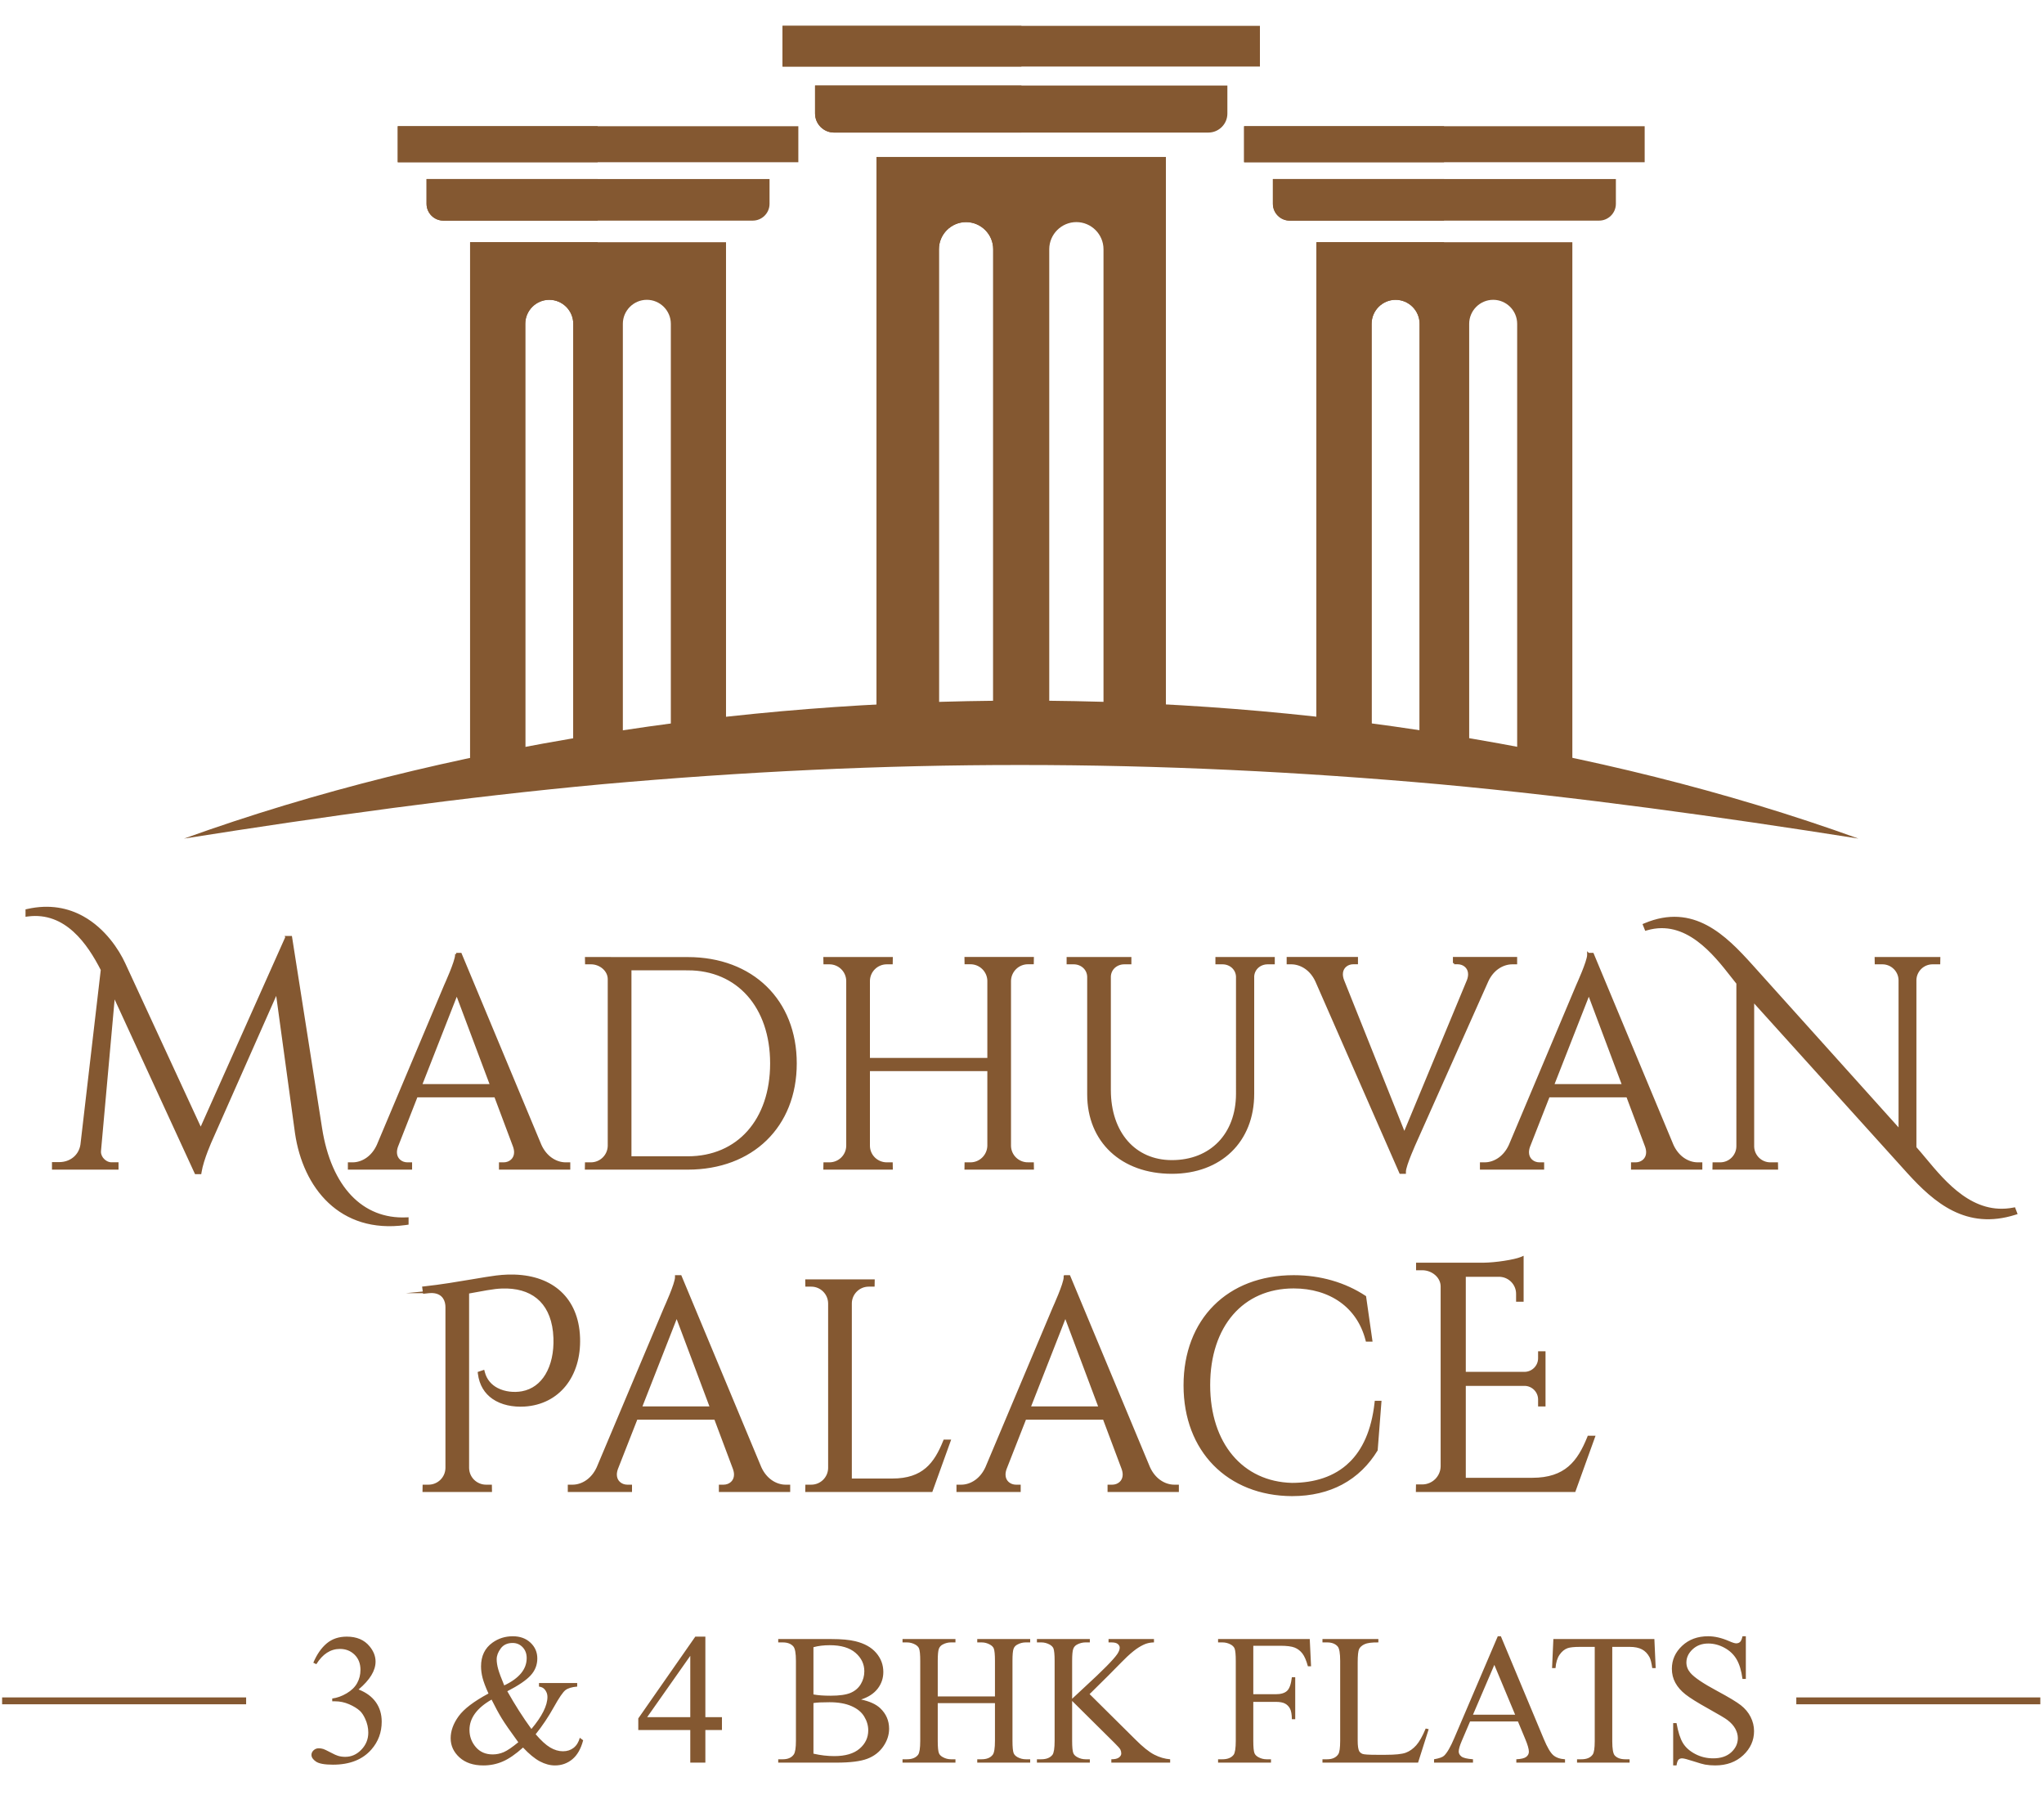 <?xml version="1.0" encoding="UTF-8" standalone="no"?><!DOCTYPE svg PUBLIC "-//W3C//DTD SVG 1.1//EN" "http://www.w3.org/Graphics/SVG/1.1/DTD/svg11.dtd"><svg width="100%" height="100%" viewBox="0 0 791 698" version="1.1" xmlns="http://www.w3.org/2000/svg" xmlns:xlink="http://www.w3.org/1999/xlink" xml:space="preserve" xmlns:serif="http://www.serif.com/" style="fill-rule:evenodd;clip-rule:evenodd;stroke-miterlimit:22.926;"><rect x="302.822" y="10" width="184.754" height="15.746" style="fill:#845831;"/><path d="M315.418,33.094l-0,10.847c-0,4.042 3.306,7.35 7.348,7.35l144.864,0c4.042,0 7.35,-3.308 7.35,-7.35l0,-10.847l-159.562,0Z" style="fill:#845831;"/><path d="M339.211,60.737l0,225.087l24.144,-0l0,-189.394c0,-5.774 4.725,-10.498 10.498,-10.498c5.773,-0 10.499,4.724 10.499,10.498l-0,189.394l21.694,-0l0,-189.394c0,-5.774 4.724,-10.498 10.497,-10.498c5.774,-0 10.497,4.724 10.497,10.498l0,189.394l24.145,-0l-0,-225.087l-111.974,-0Z" style="fill:#845831;"/><rect x="302.822" y="10" width="92.446" height="15.746" style="fill:#845831;"/><path d="M395.268,33.094l-79.85,0l-0,10.847c-0,4.042 3.306,7.348 7.348,7.348l72.502,-0l-0,-18.195Z" style="fill:#845831;"/><path d="M395.268,283.332l-0,-222.594l-56.057,-0l0,225.086l24.144,-0l0,-189.394c0,-5.774 4.725,-10.498 10.498,-10.498c5.773,-0 10.499,4.724 10.499,10.498l-0,189.394l21.694,-0l0,-2.492l-10.778,-0Z" style="fill:#845831;"/><rect x="481.453" y="48.84" width="155.013" height="13.926" style="fill:#845831;"/><path d="M492.594,69.267l0,9.595c0,3.575 2.923,6.499 6.499,6.499l119.731,0c3.576,0 6.5,-2.924 6.5,-6.499l-0,-9.595l-132.73,0Z" style="fill:#845831;"/><path d="M509.44,93.716l0,197.093l21.355,0l0,-165.524c0,-5.107 4.178,-9.286 9.285,-9.286c5.106,0 9.285,4.179 9.285,9.286l0,175.493l19.188,-0l-0,-175.493c-0,-5.107 4.179,-9.286 9.284,-9.286c5.108,0 9.286,4.179 9.286,9.286l0,175.493l21.355,-0l-0,-207.062l-99.038,0Z" style="fill:#845831;"/><rect x="481.453" y="48.84" width="77.377" height="13.926" style="fill:#845831;"/><path d="M558.83,69.267l-66.236,0l0,9.595c0,3.575 2.923,6.498 6.499,6.498l59.737,0l0,-16.093Z" style="fill:#845831;"/><path d="M558.83,300.778l0,-207.062l-49.39,0l0,197.093l21.355,0l0,-165.524c0,-5.107 4.178,-9.286 9.285,-9.286c5.106,0 9.285,4.179 9.285,9.286l0,175.493l9.465,-0Z" style="fill:#845831;"/><rect x="153.93" y="48.84" width="155.015" height="13.926" style="fill:#845831;"/><path d="M165.072,69.267l0,9.595c0,3.575 2.926,6.499 6.5,6.499l119.731,0c3.576,0 6.5,-2.924 6.5,-6.499l-0,-9.595l-132.731,0Z" style="fill:#845831;"/><path d="M181.919,93.716l0,207.062l21.356,-0l-0,-175.493c-0,-5.107 4.177,-9.286 9.284,-9.286c5.106,0 9.285,4.179 9.285,9.286l0,165.524l19.189,0l0,-165.524c0,-5.107 4.177,-9.286 9.285,-9.286c5.105,0 9.284,4.179 9.284,9.286l-0,160.539l21.354,-0l-0,-192.108l-99.037,0Z" style="fill:#845831;"/><rect x="153.93" y="48.84" width="77.361" height="13.926" style="fill:#845831;"/><path d="M231.292,69.267l-66.22,0l0,9.595c0,3.575 2.927,6.498 6.5,6.498l59.72,0l-0,-16.093Z" style="fill:#845831;"/><path d="M231.292,290.809l-0,-197.093l-49.373,0l0,207.062l21.356,-0l-0,-175.493c-0,-5.107 4.177,-9.286 9.284,-9.286c5.106,0 9.285,4.179 9.285,9.286l0,165.524l9.448,0Z" style="fill:#845831;"/><path d="M71.204,324.454c51.589,-18.569 105.196,-31.561 159.497,-40.264c54.299,-8.86 109.409,-13.075 164.497,-13.122c55.089,0.011 110.203,4.232 164.503,13.086c54.303,8.695 107.91,21.701 159.492,40.3c-54.134,-8.537 -107.949,-16.024 -161.929,-21.004c-53.98,-4.83 -108.011,-7.478 -162.066,-7.468c-54.054,-0.045 -108.086,2.61 -162.07,7.431c-53.982,4.974 -107.795,12.474 -161.924,21.041" style="fill:#845831;"/><path d="M110.878,362.589l1.699,-0l11.615,73.95c1.79,11.453 5.765,20.349 11.414,26.299c5.683,5.986 13.076,8.993 21.655,8.624l0.403,-0.018l0,1.981l-0.857,0.121c-12.541,1.706 -22.328,-1.849 -29.366,-8.455c-7.024,-6.593 -11.298,-16.225 -12.834,-26.694l-7.487,-54.711l-25.332,57.212c-0.01,0.024 -3.443,7.526 -4.242,12.606l-0.051,0.327l-1.735,0l-31.701,-68.871l-5.423,60.293l-0.014,0.47c0.03,1.179 0.582,2.237 1.366,3.022c0.786,0.787 1.798,1.297 2.748,1.384c0.889,0.027 1.788,0.009 2.679,0.009l-0,1.952l-24.852,0l-0,-2.015l2.376,0c2.156,0 4.2,-0.702 5.768,-2.008c1.462,-1.215 2.516,-2.96 2.863,-5.149l7.881,-67.71c-2.598,-5.1 -6.083,-10.842 -10.754,-15.07c-4.669,-4.226 -10.545,-6.948 -17.936,-6.002l-0.435,0.055l0,-1.989l0.303,-0.067c8.618,-1.945 15.716,-0.368 21.382,2.774c8.429,4.675 13.673,12.82 16.039,17.954l29.63,64.11l33.198,-74.384Zm55.012,137.304l-1.774,0.192l-0.257,-1.896l0.394,-0.043c6.28,-0.666 13.152,-1.827 18.83,-2.786c3.632,-0.614 6.778,-1.147 8.97,-1.415c1.498,-0.186 2.963,-0.303 4.39,-0.35c7.563,-0.244 13.955,1.497 18.68,5.049c4.737,3.563 7.793,8.935 8.669,15.941c0.124,0.995 0.205,2.031 0.239,3.102c0.234,7.303 -1.736,13.663 -5.461,18.277c-3.664,4.538 -9.017,7.389 -15.627,7.794c-4.334,0.255 -8.782,-0.571 -12.136,-2.911c-2.832,-1.977 -4.883,-5.028 -5.422,-9.401l-0.038,-0.311l1.724,-0.578l0.104,0.402c0.798,3.092 2.748,5.178 5.151,6.443c2.967,1.562 6.631,1.888 9.722,1.333c4.125,-0.761 7.29,-3.21 9.412,-6.737c2.272,-3.777 3.359,-8.788 3.164,-14.286c-0.031,-0.847 -0.091,-1.671 -0.177,-2.462c-0.659,-5.984 -2.913,-10.378 -6.391,-13.218c-3.483,-2.842 -8.216,-4.143 -13.83,-3.941c-0.828,0.029 -1.679,0.094 -2.543,0.189c-2.057,0.24 -4.424,0.677 -6.955,1.144l-3.641,0.658l-0,67.95c0.056,1.956 0.861,3.631 2.086,4.834c1.29,1.267 3.05,2.013 4.896,2.013l1.837,0l0.033,1.923l-25.98,0l0.035,-1.923l1.855,0c1.847,0 3.609,-0.746 4.898,-2.013c1.225,-1.203 2.031,-2.879 2.085,-4.834l-0.002,-62.345c0.002,-0.271 -0.014,-0.542 -0.042,-0.805c-0.151,-1.452 -0.706,-2.722 -1.673,-3.62c-0.969,-0.897 -2.366,-1.435 -4.202,-1.427c-0.325,0.002 -0.668,0.022 -1.023,0.058Zm95.773,-6.067l1.678,-0l30.879,74.037c1.048,2.294 2.495,3.97 4.082,5.104c1.838,1.317 3.87,1.912 5.693,1.912l1.347,0l0,1.923l-26.697,0l0,-1.923l1.384,0c0.559,0 1.122,-0.1 1.647,-0.291c0.78,-0.284 1.487,-0.777 1.997,-1.457c0.508,-0.679 0.825,-1.554 0.825,-2.611c-0,-0.705 -0.142,-1.493 -0.455,-2.354l-7.255,-19.341l-30.479,-0l-7.614,19.412c-0.297,0.835 -0.431,1.599 -0.431,2.284c-0,1.061 0.322,1.943 0.837,2.624c0.515,0.68 1.232,1.173 2.02,1.454c0.515,0.184 1.062,0.28 1.605,0.28l1.403,0l0,1.923l-23.951,0l-0,-1.923l1.422,0c1.805,0 3.83,-0.595 5.664,-1.913c1.581,-1.138 3.024,-2.813 4.075,-5.105l26.101,-61.952c0.012,-0.025 4.223,-9.243 4.223,-11.697l-0,-0.386Zm0.205,15.276l-13.915,35.497l27.24,0l-13.325,-35.497Zm96.662,59.245c3.081,-2.618 5.111,-6.336 6.864,-10.67l0.097,-0.242l1.961,0c-2.322,6.456 -4.632,12.92 -6.976,19.367l-48.403,0l0.033,-1.923l1.837,0c1.907,0 3.633,-0.763 4.891,-1.996c1.26,-1.236 2.055,-2.953 2.093,-4.851l-0.002,-63.803c-0.036,-1.9 -0.831,-3.622 -2.094,-4.864c-1.258,-1.238 -2.983,-2.003 -4.888,-2.003l-1.837,0l-0.033,-1.923l25.98,0l-0.035,1.923l-1.835,0c-1.909,0 -3.641,0.768 -4.9,2.008c-1.262,1.241 -2.055,2.961 -2.084,4.859l0.001,68.271l16.116,0c5.999,0 10.144,-1.54 13.214,-4.153Zm53.548,-74.521l1.679,-0l30.878,74.037c1.05,2.294 2.496,3.97 4.082,5.104c1.841,1.317 3.872,1.912 5.693,1.912l1.347,0l-0,1.923l-26.696,0l0,-1.923l1.384,0c0.558,0 1.12,-0.1 1.646,-0.291c0.779,-0.284 1.487,-0.775 1.998,-1.457c0.507,-0.68 0.824,-1.557 0.824,-2.613c-0,-0.705 -0.14,-1.491 -0.453,-2.352l-7.257,-19.341l-30.478,-0l-7.613,19.412c-0.298,0.835 -0.432,1.599 -0.432,2.284c0,1.061 0.322,1.943 0.837,2.624c0.515,0.68 1.232,1.173 2.02,1.454c0.515,0.184 1.063,0.28 1.606,0.28l1.403,0l-0,1.923l-23.951,0l-0,-1.923l1.42,0c1.808,0 3.83,-0.595 5.665,-1.913c1.581,-1.138 3.025,-2.813 4.075,-5.105l26.102,-61.952c0.011,-0.025 4.221,-9.243 4.221,-11.697l0,-0.386Zm0.207,15.276l-13.915,35.497l27.24,0l-13.325,-35.497Zm110.172,57.05c5.126,-4.964 8.723,-12.514 9.926,-23.379l0.038,-0.343l1.722,-0c-0.47,6.193 -0.953,12.388 -1.44,18.58l-0.05,0.083c-3.24,5.293 -7.686,9.833 -13.545,12.937c-5.213,2.76 -11.543,4.383 -19.135,4.383c-12.262,-0.059 -22.72,-4.325 -30.073,-11.838c-7.212,-7.372 -11.435,-17.865 -11.435,-30.571c0,-12.639 4.187,-23.212 11.587,-30.611c7.351,-7.352 17.865,-11.567 30.593,-11.567c5.332,-0 10.209,0.742 14.58,1.99c4.947,1.412 9.254,3.475 12.859,5.846l0.146,0.097l2.411,16.882l-1.704,-0l-0.075,-0.289c-1.681,-6.477 -5.192,-11.468 -9.928,-14.877c-4.973,-3.577 -11.307,-5.422 -18.309,-5.422c-9.956,-0 -18.112,3.744 -23.788,10.29c-5.742,6.626 -8.964,16.132 -8.964,27.547c-0,11.407 3.21,20.833 8.79,27.479c5.633,6.709 13.696,10.591 23.317,10.819c8.65,-0.02 16.586,-2.331 22.477,-8.036Zm92.302,-10.201l2.051,-0c-2.499,6.949 -4.985,13.909 -7.509,20.851l-60.921,0l0.034,-2.016l1.954,-0c2.07,-0 3.948,-0.827 5.317,-2.168c1.371,-1.341 2.236,-3.201 2.276,-5.258l-0.001,-69.623c-0,-1.845 -0.866,-3.492 -2.205,-4.691c-1.406,-1.26 -3.338,-2.031 -5.345,-2.031l-1.96,-0l-0,-2.018l25.521,0c2.526,-0.027 5.466,-0.318 8.099,-0.72c2.891,-0.44 5.396,-1.01 6.568,-1.506l0.535,-0.226l-0,16.654l-2.016,0l-0,-2.603c-0,-1.868 -0.726,-3.561 -1.904,-4.818c-1.188,-1.265 -2.842,-2.093 -4.682,-2.214l-13.776,-0l-0,37.665l23.235,0c1.562,-0.029 2.975,-0.681 3.996,-1.716c1.017,-1.033 1.647,-2.448 1.647,-4.011l0,-2.23l1.975,0l0,20.437l-1.975,-0l0,-2.23c0,-1.538 -0.613,-2.938 -1.603,-3.968c-0.995,-1.033 -2.373,-1.697 -3.895,-1.759l-23.38,0l-0,36.464l26.157,-0c6.487,-0 10.968,-1.666 14.289,-4.49c3.331,-2.831 5.525,-6.851 7.421,-11.534l0.097,-0.241Zm130.103,-107.609c7.884,9.465 18.616,22.345 34.312,19.332l0.316,-0.06l0.704,1.833l-0.39,0.125c-9.377,2.972 -17.124,1.832 -23.836,-1.489c-6.685,-3.309 -12.327,-8.782 -17.535,-14.508l-60.04,-66.492l0,56.582c0.056,1.804 0.828,3.434 2.039,4.609c1.207,1.171 2.856,1.893 4.675,1.893l2.509,0l0.031,1.923l-24.501,0l0.034,-1.923l2.508,0c1.832,0 3.49,-0.733 4.7,-1.92c1.212,-1.188 1.977,-2.837 2.015,-4.658l-0.001,-63.168c-0.649,-0.797 -1.369,-1.716 -2.136,-2.696c-6.883,-8.791 -17.731,-22.638 -32.983,-18.215l-0.337,0.095l-0.731,-1.825l0.35,-0.146c9.335,-3.929 17.08,-2.804 23.802,0.761c6.683,3.543 12.331,9.493 17.524,15.263l57.275,63.704l0,-58.132c-0.027,-1.818 -0.79,-3.466 -2.001,-4.654c-1.212,-1.189 -2.879,-1.924 -4.712,-1.924l-2.508,0l-0.032,-1.924l24.519,-0l-0.033,1.924l-2.507,0c-1.82,0 -3.472,0.719 -4.68,1.887c-1.208,1.171 -1.978,2.795 -2.035,4.595l0.001,64.883c1.153,1.287 2.38,2.761 3.684,4.325Zm-130.214,-79.227l1.678,-0l30.879,74.038c1.05,2.292 2.496,3.969 4.082,5.104c1.841,1.315 3.872,1.91 5.694,1.91l1.347,0l-0,1.923l-26.697,0l-0,-1.923l1.383,0c0.558,0 1.12,-0.097 1.645,-0.29c0.78,-0.285 1.49,-0.776 2,-1.457c0.507,-0.681 0.823,-1.557 0.823,-2.612c0,-0.706 -0.139,-1.494 -0.452,-2.354l-7.257,-19.34l-30.478,-0l-7.614,19.412c-0.297,0.835 -0.431,1.598 -0.431,2.284c0,1.061 0.322,1.942 0.837,2.624c0.515,0.681 1.231,1.173 2.019,1.455c0.515,0.183 1.063,0.278 1.607,0.278l1.403,0l-0,1.923l-23.952,0l0,-1.923l1.421,0c1.807,0 3.83,-0.595 5.665,-1.913c1.581,-1.136 3.024,-2.811 4.074,-5.104l26.103,-61.952c0.011,-0.026 4.221,-9.242 4.221,-11.697l-0,-0.386Zm0.207,15.277l-13.915,35.497l27.24,-0l-13.325,-35.497Zm-52.144,-11.762l0,-1.922l23.954,-0l0,1.944l-1.404,0c-1.819,0 -3.847,0.575 -5.678,1.868c-1.573,1.11 -3.008,2.756 -4.046,5.02l-27.687,62.074c-0.013,0.03 -4.227,9.251 -4.227,11.701l0,0.387l-1.672,-0l-32.47,-74.065c-1.043,-2.296 -2.483,-3.966 -4.071,-5.094c-1.84,-1.308 -3.883,-1.891 -5.73,-1.891l-1.307,0l-0,-1.944l26.697,-0l-0,1.922l-1.405,0c-0.563,0 -1.129,0.102 -1.657,0.295c-0.769,0.284 -1.465,0.771 -1.968,1.442c-0.498,0.67 -0.809,1.532 -0.809,2.57c0,0.705 0.142,1.492 0.46,2.353l23.766,59.439l24.672,-59.424c0.314,-0.857 0.455,-1.64 0.455,-2.342c-0,-1.047 -0.314,-1.915 -0.82,-2.588c-0.505,-0.675 -1.212,-1.165 -1.988,-1.449c-0.53,-0.195 -1.099,-0.296 -1.661,-0.296l-1.404,0Zm-91.909,0.022l-0,-1.924l22.072,-0l-0,1.924l-2.268,0c-1.534,0 -2.922,0.537 -3.945,1.449c-0.996,0.889 -1.65,2.145 -1.751,3.606l-0,45.523c-0,9.134 -3.147,16.752 -8.65,22.087c-5.502,5.336 -13.354,8.385 -22.763,8.385c-9.675,-0 -17.752,-3.03 -23.412,-8.329c-5.664,-5.303 -8.905,-12.873 -8.905,-21.951l0,-45.457c-0.027,-1.52 -0.657,-2.836 -1.66,-3.774c-1.031,-0.966 -2.459,-1.539 -4.037,-1.539l-2.266,0l-0,-1.924l24.164,-0l-0,1.924l-2.268,0c-1.549,0 -2.955,0.551 -3.979,1.483c-0.993,0.906 -1.633,2.177 -1.698,3.657l-0,43.941c-0,8.292 2.41,15.196 6.626,20.017c4.201,4.806 10.214,7.554 17.435,7.554c7.573,0 13.881,-2.605 18.296,-7.157c4.42,-4.559 6.955,-11.085 6.973,-18.917l-0.001,-45.419c-0.074,-1.482 -0.721,-2.76 -1.718,-3.67c-1.026,-0.935 -2.431,-1.489 -3.978,-1.489l-2.267,0Zm-73.003,77.515l1.838,0l0.03,1.923l-25.977,0l0.03,-1.923l1.839,0c1.887,0 3.602,-0.76 4.86,-1.987c1.262,-1.232 2.064,-2.939 2.122,-4.821l-0.001,-29.377l-46.335,0l0,29.377c0.028,1.892 0.817,3.593 2.073,4.821c1.262,1.23 2.997,1.987 4.909,1.987l1.838,0l0.033,1.923l-25.98,0l0.035,-1.923l1.835,0c1.91,0 3.64,-0.754 4.898,-1.982c1.257,-1.227 2.048,-2.931 2.087,-4.826l-0.001,-63.918c-0.047,-1.886 -0.844,-3.587 -2.102,-4.811c-1.257,-1.225 -2.982,-1.978 -4.882,-1.978l-1.835,0l-0.035,-1.924l25.98,-0l-0.033,1.924l-1.838,0c-1.898,0 -3.622,0.753 -4.878,1.975c-1.259,1.221 -2.055,2.917 -2.105,4.796l0.001,30.335l46.335,-0l0,-30.413c-0.074,-1.861 -0.883,-3.545 -2.141,-4.757c-1.256,-1.21 -2.964,-1.958 -4.84,-1.958l-1.839,0l-0.03,-1.922l25.958,-0l-0.033,1.922l-1.816,0c-1.909,0 -3.639,0.767 -4.902,2.006c-1.262,1.243 -2.063,2.964 -2.101,4.863l-0,63.86c0.037,1.893 0.833,3.596 2.093,4.822c1.263,1.231 2.996,1.986 4.91,1.986Zm-170.949,-77.895l-0.027,-1.544l39.327,0.019c12.428,-0 22.88,4.088 30.217,11.24c7.307,7.125 11.519,17.281 11.519,29.461c0,12.16 -4.213,22.304 -11.52,29.417c-7.337,7.144 -17.788,11.225 -30.216,11.225l-39.365,0l0.034,-1.923l1.835,0c1.908,0 3.634,-0.761 4.891,-1.992c1.262,-1.234 2.055,-2.945 2.093,-4.837l-0.001,-64.493c0,-1.697 -0.796,-3.212 -2.028,-4.318c-1.296,-1.164 -3.072,-1.875 -4.914,-1.875l-1.838,0l-0.007,-0.38Zm39.3,2.7l-22.237,-0l-0,72.855l22.237,-0c9.741,-0 17.814,-3.618 23.45,-9.951c5.661,-6.363 8.879,-15.477 8.879,-26.428c-0,-10.958 -3.239,-20.088 -8.901,-26.468c-5.65,-6.366 -13.729,-10.008 -23.428,-10.008Zm-89.59,-5.857l1.678,-0l30.878,74.038c1.049,2.292 2.496,3.969 4.082,5.104c1.84,1.315 3.871,1.91 5.695,1.91l1.346,0l-0,1.923l-26.696,0l-0,-1.923l1.382,0c0.559,0 1.123,-0.099 1.648,-0.29c0.78,-0.285 1.487,-0.776 1.997,-1.457c0.508,-0.678 0.825,-1.555 0.825,-2.611c-0,-0.707 -0.142,-1.495 -0.455,-2.355l-7.255,-19.34l-30.479,-0l-7.614,19.412c-0.296,0.835 -0.43,1.598 -0.43,2.282c-0,1.062 0.321,1.943 0.837,2.625c0.515,0.682 1.232,1.175 2.02,1.456c0.515,0.183 1.063,0.278 1.605,0.278l1.402,0l-0,1.923l-23.951,0l0,-1.923l1.421,0c1.806,0 3.831,-0.595 5.665,-1.913c1.58,-1.135 3.025,-2.811 4.076,-5.104l26.1,-61.952c0.012,-0.026 4.223,-9.243 4.223,-11.697l0,-0.386Zm0.206,15.277l-13.916,35.497l27.24,-0l-13.324,-35.497Z" style="fill:#845831;stroke:#845831;stroke-width:0.9px;"/><path d="M121.251,643.318c1.356,-3.219 3.087,-5.707 5.168,-7.465c2.078,-1.753 4.673,-2.63 7.774,-2.63c3.835,-0 6.769,1.239 8.812,3.728c1.549,1.85 2.333,3.832 2.333,5.945c-0,3.477 -2.189,7.068 -6.566,10.77c2.948,1.156 5.17,2.791 6.686,4.93c1.501,2.127 2.258,4.639 2.258,7.524c0,4.134 -1.321,7.702 -3.955,10.733c-3.425,3.942 -8.402,5.913 -14.913,5.913c-3.224,-0 -5.411,-0.398 -6.577,-1.202c-1.165,-0.794 -1.741,-1.657 -1.741,-2.572c-0,-0.685 0.276,-1.276 0.827,-1.792c0.555,-0.515 1.216,-0.78 1.997,-0.78c0.59,-0 1.191,0.094 1.803,0.287c0.397,0.121 1.297,0.554 2.714,1.298c1.407,0.747 2.394,1.191 2.933,1.336c0.868,0.263 1.804,0.394 2.791,0.394c2.401,-0 4.481,-0.924 6.261,-2.787c1.777,-1.851 2.668,-4.05 2.668,-6.587c0,-1.851 -0.411,-3.666 -1.237,-5.418c-0.613,-1.324 -1.286,-2.32 -2.008,-2.994c-1.023,-0.937 -2.405,-1.79 -4.171,-2.561c-1.767,-0.756 -3.571,-1.141 -5.408,-1.141l-1.129,-0l0,-1.083c1.861,-0.24 3.713,-0.9 5.589,-2.006c1.861,-1.106 3.221,-2.429 4.062,-3.981c0.853,-1.548 1.272,-3.242 1.272,-5.107c0,-2.415 -0.757,-4.362 -2.27,-5.852c-1.526,-1.49 -3.413,-2.237 -5.673,-2.237c-3.643,0 -6.683,1.971 -9.134,5.903l-1.166,-0.566Zm87.33,7.859l14.785,0l-0,1.372c-2.045,0.17 -3.546,0.615 -4.521,1.347c-0.974,0.733 -2.501,2.969 -4.566,6.682c-2.069,3.714 -4.401,7.188 -6.984,10.409c2.091,2.441 3.957,4.147 5.603,5.119c1.632,0.974 3.29,1.468 4.963,1.468c1.621,0 2.991,-0.445 4.109,-1.323c1.13,-0.877 1.935,-2.174 2.405,-3.894l1.297,0.963c-0.864,3.304 -2.259,5.755 -4.193,7.355c-1.925,1.586 -4.161,2.38 -6.719,2.38c-1.924,-0 -3.87,-0.528 -5.854,-1.575c-1.983,-1.059 -4.148,-2.838 -6.501,-5.347c-2.91,2.607 -5.53,4.407 -7.874,5.406c-2.332,1.009 -4.831,1.516 -7.487,1.516c-3.872,-0 -6.948,-1.035 -9.233,-3.102c-2.27,-2.068 -3.413,-4.542 -3.413,-7.417c-0,-2.835 1.024,-5.673 3.078,-8.507c2.056,-2.839 5.903,-5.771 11.561,-8.799c-1.116,-2.442 -1.873,-4.446 -2.281,-6.009c-0.397,-1.563 -0.601,-3.053 -0.601,-4.484c-0,-4.015 1.476,-7.08 4.434,-9.193c2.307,-1.648 4.927,-2.467 7.859,-2.467c2.802,0 5.086,0.83 6.839,2.478c1.767,1.658 2.645,3.691 2.645,6.107c-0,2.488 -0.852,4.663 -2.561,6.536c-1.705,1.876 -4.722,3.932 -9.05,6.154c2.983,5.3 6.095,10.169 9.326,14.603c4.136,-4.926 6.204,-9.073 6.204,-12.428c0,-1.068 -0.349,-2.019 -1.045,-2.861c-0.517,-0.623 -1.264,-0.997 -2.225,-1.117l-0,-1.372Zm-13.448,0.916c2.907,-1.382 5.083,-2.955 6.525,-4.711c1.442,-1.756 2.164,-3.713 2.164,-5.866c0,-1.695 -0.518,-3.089 -1.562,-4.194c-1.035,-1.093 -2.333,-1.646 -3.871,-1.646c-2.043,-0 -3.581,0.709 -4.615,2.126c-1.046,1.418 -1.564,2.799 -1.564,4.17c0,1.142 0.193,2.43 0.591,3.847c0.397,1.417 1.177,3.508 2.332,6.274Zm5.443,21.994c-3.089,-4.219 -5.228,-7.307 -6.417,-9.253c-1.19,-1.949 -2.502,-4.365 -3.93,-7.247c-2.838,1.621 -4.966,3.413 -6.394,5.358c-1.431,1.962 -2.153,4.075 -2.153,6.359c-0,2.511 0.805,4.736 2.429,6.635c1.622,1.912 3.81,2.859 6.561,2.859c1.479,0 2.909,-0.298 4.279,-0.888c1.384,-0.601 3.257,-1.877 5.625,-3.823Zm78.81,-9.709l0,4.974l-6.418,-0l-0,12.621l-5.841,0l0,-12.621l-20.119,-0l0,-4.482l22.065,-31.647l3.895,-0l-0,31.155l6.418,0Zm-12.259,0l0,-23.725l-16.683,23.725l16.683,0Zm66.105,-6.828c3.307,0.708 5.783,1.825 7.427,3.389c2.274,2.164 3.414,4.809 3.414,7.932c0,2.379 -0.743,4.663 -2.249,6.838c-1.5,2.176 -3.556,3.763 -6.176,4.762c-2.609,0.995 -6.598,1.502 -11.972,1.502l-22.513,0l0,-1.298l1.783,-0c1.981,-0 3.398,-0.637 4.265,-1.898c0.54,-0.82 0.805,-2.572 0.805,-5.243l0,-30.936c0,-2.955 -0.338,-4.821 -1.009,-5.589c-0.913,-1.035 -2.259,-1.55 -4.061,-1.55l-1.783,0l0,-1.3l20.604,0c3.844,0 6.923,0.277 9.24,0.843c3.524,0.851 6.204,2.343 8.056,4.496c1.851,2.15 2.775,4.615 2.775,7.414c0,2.392 -0.72,4.531 -2.175,6.431c-1.457,1.887 -3.594,3.293 -6.431,4.207Zm-18.438,-1.96c0.867,0.168 1.865,0.288 2.969,0.373c1.119,0.083 2.343,0.119 3.68,0.119c3.425,-0 6.008,-0.371 7.728,-1.104c1.717,-0.733 3.038,-1.862 3.953,-3.39c0.9,-1.514 1.359,-3.172 1.359,-4.976c0,-2.787 -1.144,-5.155 -3.414,-7.127c-2.274,-1.959 -5.589,-2.945 -9.94,-2.945c-2.343,-0 -4.459,0.253 -6.335,0.771l-0,18.279Zm-0,22.91c2.729,0.634 5.433,0.948 8.088,0.948c4.27,-0 7.527,-0.962 9.761,-2.872c2.237,-1.912 3.355,-4.28 3.355,-7.089c-0,-1.855 -0.517,-3.644 -1.563,-5.35c-1.034,-1.718 -2.692,-3.066 -4.966,-4.051c-2.269,-0.987 -5.094,-1.479 -8.448,-1.479c-1.455,0 -2.692,0.025 -3.725,0.073c-1.034,0.048 -1.864,0.131 -2.502,0.241l-0,19.579Zm48.101,-22.129l22.14,-0l0,-13.773c0,-2.426 -0.156,-4.026 -0.459,-4.796c-0.239,-0.578 -0.732,-1.082 -1.49,-1.504c-1.009,-0.564 -2.077,-0.839 -3.207,-0.839l-1.697,0l0,-1.3l20.484,0l-0,1.3l-1.694,0c-1.133,0 -2.201,0.263 -3.21,0.805c-0.758,0.373 -1.276,0.937 -1.538,1.696c-0.277,0.754 -0.411,2.306 -0.411,4.638l-0,30.936c-0,2.416 0.155,4.016 0.459,4.784c0.239,0.59 0.72,1.094 1.453,1.516c1.035,0.564 2.114,0.841 3.247,0.841l1.694,-0l-0,1.298l-20.484,0l0,-1.298l1.697,-0c1.958,-0 3.378,-0.578 4.278,-1.719c0.591,-0.759 0.878,-2.561 0.878,-5.422l0,-14.567l-22.14,0l0,14.567c0,2.416 0.156,4.016 0.458,4.784c0.227,0.59 0.721,1.094 1.477,1.516c1.011,0.564 2.068,0.841 3.198,0.841l1.72,-0l0,1.298l-20.483,0l-0,-1.298l1.697,-0c1.982,-0 3.411,-0.578 4.313,-1.719c0.566,-0.759 0.843,-2.561 0.843,-5.422l-0,-30.936c-0,-2.426 -0.158,-4.026 -0.459,-4.796c-0.24,-0.578 -0.719,-1.082 -1.455,-1.504c-1.031,-0.564 -2.112,-0.839 -3.242,-0.839l-1.697,0l-0,-1.3l20.483,0l0,1.3l-1.72,0c-1.13,0 -2.187,0.263 -3.198,0.805c-0.733,0.373 -1.236,0.937 -1.513,1.696c-0.277,0.754 -0.422,2.306 -0.422,4.638l0,13.773Zm58.764,-0.912l17.641,17.488c2.897,2.919 5.36,4.904 7.405,5.947c2.043,1.045 4.086,1.635 6.131,1.781l0,1.298l-22.764,0l-0,-1.298c1.369,-0 2.343,-0.229 2.944,-0.685c0.601,-0.459 0.9,-0.975 0.9,-1.541c-0,-0.564 -0.12,-1.068 -0.336,-1.511c-0.229,-0.446 -0.962,-1.288 -2.199,-2.501l-16.477,-16.333l-0,15.43c-0,2.416 0.154,4.016 0.466,4.784c0.23,0.59 0.733,1.094 1.492,1.516c1.023,0.564 2.105,0.841 3.245,0.841l1.646,-0l0,1.298l-20.478,0l-0,-1.298l1.694,-0c1.981,-0 3.414,-0.578 4.313,-1.719c0.564,-0.759 0.843,-2.561 0.843,-5.422l-0,-30.936c-0,-2.415 -0.158,-4.026 -0.456,-4.821c-0.241,-0.564 -0.722,-1.057 -1.455,-1.479c-1.034,-0.564 -2.116,-0.839 -3.245,-0.839l-1.694,0l-0,-1.3l20.478,0l0,1.3l-1.646,0c-1.118,0 -2.201,0.263 -3.245,0.805c-0.733,0.373 -1.251,0.937 -1.527,1.696c-0.288,0.743 -0.431,2.295 -0.431,4.638l-0,14.664c0.466,-0.458 2.077,-1.948 4.817,-4.485c6.973,-6.394 11.191,-10.659 12.646,-12.798c0.638,-0.951 0.947,-1.769 0.947,-2.478c0,-0.54 -0.25,-1.009 -0.743,-1.428c-0.492,-0.41 -1.322,-0.614 -2.499,-0.614l-1.082,0l-0,-1.3l17.583,0l0,1.3c-1.035,0.024 -1.972,0.169 -2.812,0.431c-0.853,0.256 -1.888,0.758 -3.101,1.504c-1.228,0.756 -2.729,1.959 -4.508,3.618c-0.516,0.467 -2.908,2.872 -7.176,7.211l-7.317,7.236Zm63.351,-18.702l0,18.75l8.654,-0c2.008,-0 3.484,-0.434 4.41,-1.299c0.939,-0.877 1.551,-2.62 1.863,-5.264l1.299,0l-0,16.226l-1.299,-0c-0.024,-1.852 -0.264,-3.221 -0.72,-4.085c-0.469,-0.878 -1.108,-1.527 -1.924,-1.96c-0.816,-0.445 -2.019,-0.663 -3.629,-0.663l-8.654,-0l0,15.072c0,2.416 0.155,4.016 0.456,4.784c0.231,0.59 0.722,1.094 1.466,1.516c1.023,0.564 2.091,0.841 3.22,0.841l1.708,-0l0,1.298l-20.479,0l0,-1.298l1.694,-0c1.982,-0 3.415,-0.578 4.314,-1.719c0.564,-0.759 0.843,-2.561 0.843,-5.422l-0,-30.936c-0,-2.415 -0.158,-4.015 -0.457,-4.783c-0.241,-0.591 -0.721,-1.095 -1.454,-1.517c-1.012,-0.564 -2.091,-0.839 -3.246,-0.839l-1.694,0l0,-1.3l35.479,0l0.504,10.531l-1.224,-0c-0.612,-2.25 -1.323,-3.896 -2.129,-4.942c-0.815,-1.045 -1.814,-1.815 -2.99,-2.284c-1.192,-0.467 -3.017,-0.707 -5.506,-0.707l-10.505,0Zm66.717,32.019l1.154,0.252l-4.11,12.945l-36.994,0l-0,-1.298l1.788,-0c2.021,-0 3.462,-0.649 4.329,-1.96c0.492,-0.747 0.733,-2.478 0.733,-5.181l-0,-30.936c-0,-2.981 -0.325,-4.842 -0.985,-5.589c-0.915,-1.035 -2.274,-1.55 -4.077,-1.55l-1.788,0l-0,-1.3l21.633,0l-0,1.3c-2.535,-0.024 -4.317,0.204 -5.348,0.697c-1.023,0.481 -1.72,1.104 -2.091,1.84c-0.372,0.743 -0.565,2.522 -0.565,5.322l-0,30.143c-0,1.961 0.193,3.294 0.565,4.03c0.276,0.502 0.722,0.864 1.308,1.103c0.579,0.231 2.416,0.35 5.505,0.35l3.487,-0c3.677,-0 6.249,-0.265 7.727,-0.805c1.48,-0.543 2.838,-1.504 4.064,-2.874c1.213,-1.371 2.441,-3.534 3.665,-6.489Zm35.695,-2.741l-18.52,0l-3.196,7.489c-0.794,1.85 -1.202,3.245 -1.202,4.157c-0,0.72 0.346,1.369 1.046,1.923c0.684,0.542 2.186,0.904 4.48,1.071l0,1.298l-15.072,0l0,-1.298c1.997,-0.35 3.283,-0.805 3.873,-1.37c1.2,-1.129 2.521,-3.428 3.976,-6.876l16.817,-39.351l1.189,-0l16.621,39.772c1.337,3.198 2.55,5.264 3.643,6.225c1.094,0.951 2.609,1.479 4.568,1.6l0,1.298l-18.847,0l0,-1.298c1.898,-0.098 3.185,-0.408 3.858,-0.951c0.674,-0.539 0.999,-1.202 0.999,-1.981c-0,-1.036 -0.47,-2.671 -1.407,-4.904l-2.826,-6.804Zm-1.08,-2.596l-8.055,-19.289l-8.267,19.289l16.322,-0Zm53.881,-29.28l0.505,11.24l-1.334,-0c-0.266,-1.971 -0.615,-3.391 -1.058,-4.232c-0.733,-1.357 -1.696,-2.366 -2.909,-3.003c-1.213,-0.649 -2.801,-0.974 -4.773,-0.974l-6.73,0l0,36.49c0,2.944 0.314,4.783 0.951,5.516c0.89,0.984 2.26,1.479 4.11,1.479l1.648,-0l-0,1.298l-20.339,0l0,-1.298l1.721,-0c2.043,-0 3.483,-0.616 4.35,-1.84c0.516,-0.757 0.779,-2.477 0.779,-5.155l0,-36.49l-5.731,0c-2.236,0 -3.822,0.169 -4.759,0.493c-1.227,0.444 -2.261,1.297 -3.135,2.572c-0.868,1.261 -1.385,2.98 -1.552,5.144l-1.334,-0l0.502,-11.24l39.088,0Zm35.395,-1.081l-0,16.515l-1.297,0c-0.422,-3.173 -1.179,-5.698 -2.274,-7.571c-1.092,-1.877 -2.655,-3.367 -4.686,-4.47c-2.02,-1.108 -4.113,-1.662 -6.273,-1.662c-2.451,0 -4.47,0.747 -6.07,2.237c-1.599,1.49 -2.405,3.196 -2.405,5.097c0,1.455 0.507,2.787 1.517,3.989c1.465,1.754 4.925,4.112 10.406,7.043c4.473,2.405 7.525,4.241 9.159,5.517c1.635,1.285 2.897,2.788 3.774,4.533c0.878,1.742 1.323,3.556 1.323,5.468c0,3.618 -1.406,6.729 -4.208,9.349c-2.813,2.62 -6.431,3.932 -10.839,3.932c-1.396,-0 -2.693,-0.11 -3.921,-0.324c-0.731,-0.121 -2.234,-0.554 -4.529,-1.299c-2.284,-0.746 -3.739,-1.117 -4.354,-1.117c-0.587,-0 -1.055,0.179 -1.391,0.528c-0.338,0.36 -0.59,1.093 -0.759,2.212l-1.296,-0l-0,-16.371l1.296,0c0.613,3.425 1.432,5.997 2.464,7.692c1.034,1.709 2.62,3.126 4.748,4.245c2.127,1.128 4.459,1.694 6.995,1.694c2.932,-0 5.264,-0.784 6.958,-2.332c1.708,-1.563 2.561,-3.402 2.561,-5.517c0,-1.179 -0.324,-2.368 -0.961,-3.57c-0.649,-1.203 -1.648,-2.32 -3.006,-3.366c-0.91,-0.708 -3.425,-2.198 -7.524,-4.482c-4.099,-2.274 -7.017,-4.099 -8.748,-5.458c-1.731,-1.358 -3.052,-2.871 -3.943,-4.506c-0.902,-1.648 -1.347,-3.463 -1.347,-5.433c-0,-3.425 1.322,-6.383 3.953,-8.858c2.634,-2.476 6,-3.715 10.063,-3.715c2.548,-0 5.24,0.625 8.088,1.865c1.324,0.588 2.249,0.875 2.789,0.875c0.611,-0 1.117,-0.179 1.5,-0.54c0.387,-0.372 0.699,-1.093 0.94,-2.2l1.297,-0Zm-580.366,23.659l-94.431,0l-0,2.654l94.431,-0l-0,-2.654Zm694.327,0l-94.433,0l0,2.654l94.433,-0l-0,-2.654Z" style="fill:#845831;"/></svg>